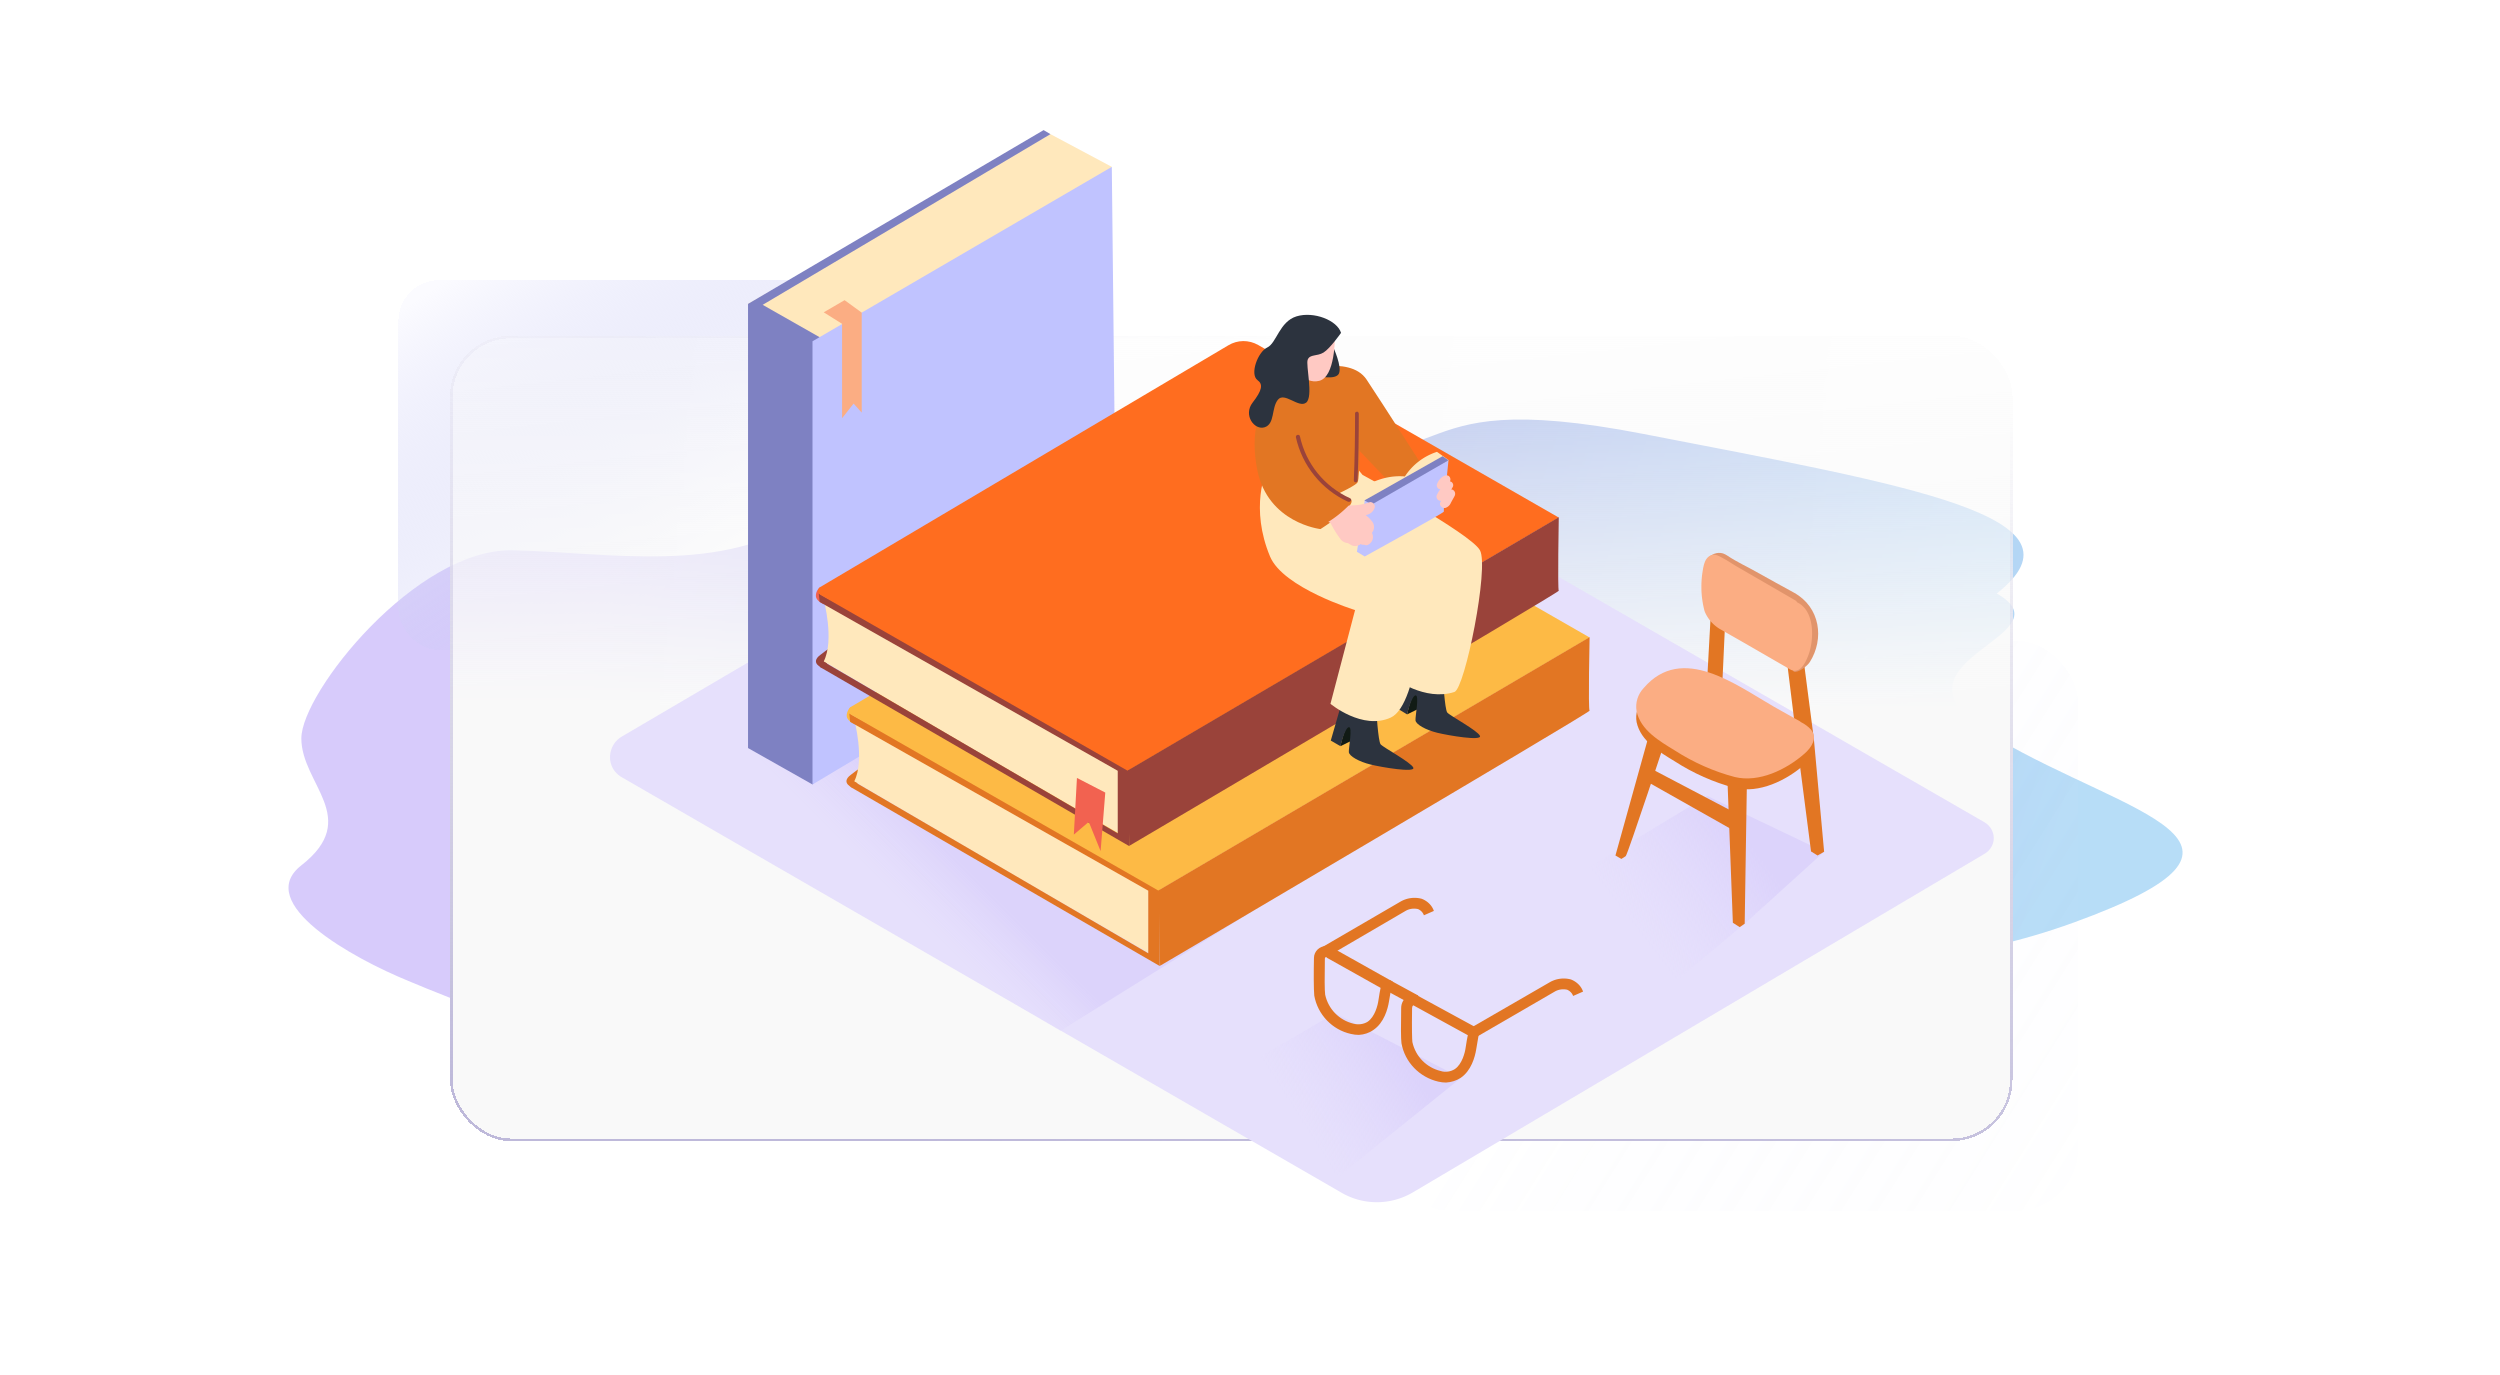 <svg fill="none" height="528" width="960" xmlns="http://www.w3.org/2000/svg"><g clip-path="url(#a)"><g clip-path="url(#b)"><g opacity=".6" filter="url(#c)"><path d="M115.718 332.294c-18.552 14.498 19.711 35.65 41.161 44.413 15.846 6.722 53.8 21.543 78.845 27.057 31.305 6.891 123.484-10.976 166.964-7.403 43.48 3.574 170.442 43.137 213.923 0 43.48-43.136 93.917-10.975 179.718-42.115 85.801-31.141 20.871-41.095-29.566-70.704-50.437-29.609 29.566-38.678 0-55.644 37.682-29.609-33.045-41.35-135.659-61.26-102.613-19.909-63.856 21.952-149.657.001-85.801-21.952-137.892 8.933-170.937 31.65-33.045 22.717-76.526 13.783-113.629 13.018-37.103-.766-81.163 54.623-81.163 72.235 0 17.612 23.189 30.629 0 48.752Z" fill="url(#d)"></path></g><path d="m506.893 251.116 2.735 3.632-3.62 2.744-2.734-3.631zM648.619 456l2.735 3.632-3.62 2.744-2.734-3.631zM446.619 486l2.735 3.632-3.62 2.744-2.734-3.631zM578.617 329l2.735 3.632-3.62 2.744-2.734-3.631zM536.619 382l2.735 3.632-3.62 2.744-2.734-3.631zM461.619 412l2.735 3.632-3.62 2.744-2.734-3.631zM689.646 147.379l2.735 3.632-3.62 2.744-2.734-3.631zM747.312 147.379l2.735 3.632-3.62 2.744-2.734-3.631zM762.861 83l2.735 3.632-3.62 2.744-2.734-3.631zM814.695 206.555l2.735 3.632-3.62 2.744-2.734-3.631zM824.619 274l2.735 3.632-3.62 2.744-2.734-3.631zM801.619 251l2.735 3.632-3.62 2.744-2.734-3.631zM869.619 355l2.735 3.632-3.62 2.744-2.734-3.631zM859.619 410l2.735 3.632-3.62 2.744-2.734-3.631zM691.619 326l2.735 3.632-3.62 2.744-2.734-3.631zM715.619 368l2.735 3.632-3.62 2.744-2.734-3.631zM729.619 373l2.735 3.632-3.62 2.744-2.734-3.631zM569.619 467l2.735 3.632-3.62 2.744-2.734-3.631zM410.715 281.338l2.735 3.632-3.62 2.744-2.734-3.631zM474.617 333l2.735 3.632-3.62 2.744-2.734-3.631zM433.619 352l2.735 3.632-3.62 2.744-2.734-3.631zM374.617 324l2.735 3.632-3.62 2.744-2.734-3.631zM305.619 406l2.735 3.632-3.62 2.744-2.734-3.631zM252.619 311.253l2.735 3.632-3.62 2.744-2.734-3.631zM253.617 395l2.735 3.632-3.62 2.744-2.734-3.631zM315.619 349l2.735 3.632-3.62 2.744-2.734-3.631zM498.832 183.794l2.735 3.632-3.62 2.744-2.734-3.631zM480.689 290.442l2.735 3.632-3.62 2.744-2.734-3.631z" fill-opacity=".4" fill="#fff"></path><g filter="url(#e)"><rect shape-rendering="crispEdges" rx="24" fill="url(#f)" y="242" x="533" height="219" width="265"></rect></g><g filter="url(#g)"><rect shape-rendering="crispEdges" rx="15.562" fill="url(#h)" y="105" x="153" height="142" width="171.826"></rect></g></g><g filter="url(#i)"><rect shape-rendering="crispEdges" rx="23.392" fill="url(#j)" y="125.022" x="172.805" height="309.251" width="600"></rect><rect shape-rendering="crispEdges" rx="22.904" stroke-width=".975" stroke="url(#k)" y="125.51" x="173.292" height="308.276" width="599.025"></rect><path d="m238.806 294.59 276.396 159.546c8.491 4.904 18.897 4.784 27.269-.12l219.705-130.124c3.349-2.034 4.425-6.22 2.392-9.568a7.608 7.608 0 0 0-2.392-2.392c-48.917-28.226-254.748-146.869-288.117-165.766-2.87-1.674-6.338-1.674-9.089 0L238.806 278.922c-4.305 2.512-5.86 8.133-3.349 12.438.838 1.316 2.034 2.512 3.349 3.23Z" fill="#E6E0FC"></path><path d="m512.571 385.13-56.212 33.009s8.014 6.22 40.186 25.356l13.395 7.654 51.069-41.142" fill="url(#l)"></path><path d="m655.614 301.769-79.055 47.6s23.68 13.515 55.853 32.651l37.554-31.215 30.498-27.628" fill="url(#m)"></path><path d="M323.606 261.702 253.4 300.931s121.753 71.88 153.806 91.016l72.358-45.09" fill="url(#n)"></path><path d="m403.376 47.616 23.561 12.558-64.225 60.518-56.691 17.701-18.777-25.595" fill="#FFE8BC"></path><path d="m314.752 125.597-21.887-12.439 110.511-65.54-2.631-1.556L287.244 112.8v170.55l24.757 13.993 9.449-9.807" fill="#7E81C2"></path><path d="M426.936 60.175 312 127.15v170.191l116.73-69.727-1.794-167.44Z" fill="#C0C3FF"></path><path d="m316.307 116.029 7.056 4.425v36.239l4.425-5.622 3.11 3.469v-38.392l-6.578-4.784-8.013 4.665Z" fill="#FBAD83"></path><path d="m634.202 291.362 30.738 16.146.837 7.535-32.412-18.299" fill="#E27623"></path><path d="m633.008 279.044-12.678 45.568 2.273 1.316c.598-.359 1.196-.718 1.674-1.077.718-.478 16.385-47.959 16.385-47.959M662.068 270.073l8.731 26.91-.838 53.82-1.913 1.316-2.631-1.675-2.034-53.58-7.774-26.791M656.805 234.313l-1.196 21.768 5.741 2.99 1.077-23.442M692.689 250.341l3.827 29.421 3.947 43.415-2.512 1.435-2.511-1.554-5.502-42.578-3.708-30.139" fill="#E27623"></path><path d="M688.862 254.048c1.554.478 5.023-2.034 6.099-3.708 5.621-8.85 4.067-21.05-6.099-26.671-4.545-2.511-9.21-5.023-13.635-7.535-3.947-2.272-8.252-4.186-11.96-6.697-.478-.359-1.076-.598-1.674-.837-2.153-.598-4.425.239-5.861 2.033" fill="#E1946B"></path><path d="M689.222 253.689c2.751-.12 4.306-3.708 5.143-5.86 2.272-5.861 2.631-16.984-4.067-20.332-.239-.12-.478-.359-.478-.598l-12.797-7.416-9.927-5.74c-1.674-.957-3.349-2.153-5.143-3.11-1.794-.957-3.468-2.153-5.382-1.076-1.913 1.076-2.392 3.588-2.751 5.86a36.714 36.714 0 0 0 .718 15.309c1.196 3.109 3.588 5.741 6.578 7.295l9.209 5.263 16.983 9.807c.24.12.598.359.838.359.598.239.837.239 1.076.239Z" fill="#FBAD83"></path><path d="m691.132 277.25.479.359c1.435.718 2.75 1.674 3.827 2.87 2.631 3.23.119 6.937-2.512 9.21-6.937 6.099-17.461 11.242-26.79 8.97-8.133-2.153-15.907-5.622-22.963-10.166-5.861-3.588-13.156-7.774-14.711-15.07-.598-3.229.478-6.578 2.751-8.97 14.71-17.103 35.521-1.076 50.112 7.296l9.807 5.501Z" fill="#E27623"></path><path d="m691.132 273.065.479.358c1.435.718 2.75 1.675 3.827 2.871 2.631 3.229.119 6.937-2.512 9.209-6.937 6.1-17.461 11.242-26.79 8.97-8.133-2.153-15.907-5.621-22.963-10.166-5.861-3.588-13.156-7.774-14.711-15.07-.598-3.229.478-6.578 2.751-8.97 14.71-17.102 35.521-1.076 50.112 7.296l9.807 5.502Z" fill="#FBAD83"></path><path d="M328.028 298.778c-.598 0-5.501-2.033-1.315-5.143 2.75-2.153 5.621-4.186 8.73-5.98" fill="#E27623"></path><path d="M326.833 267.562a4.245 4.245 0 0 0-1.674 2.991c-.239 2.033 1.914 2.989 2.751 3.468" fill="#FDBA45"></path><path d="M316.311 252.731c-.598 0-5.501-2.033-1.315-5.143 2.751-2.152 5.621-4.186 8.731-5.98" fill="#9A433A"></path><path d="M314.994 221.516a4.24 4.24 0 0 0-1.675 2.99c-.239 2.033 1.914 2.99 2.751 3.468" fill="#F26250"></path><path d="M328.029 272.466s4.186 15.428 0 23.681l56.81 33.368 56.212 32.531v-24.039" fill="#FFE8BC"></path><path d="m326.117 270.073.359 3.229 114.457 64.824v24.039l-114.337-66.737v2.871l118.762 68.77v-32.771l-119.241-64.225Z" fill="#E27623"></path><path d="m326.836 270.552 118.046 67.574 165.526-97.235-115.534-66.259c-3.588-2.033-7.893-2.033-11.481.12l-156.676 92.81c-.837.478-1.077 1.554-.598 2.392.239.239.478.358.717.598Z" fill="#FDBA45"></path><path d="M445.477 366.95s165.526-97.474 164.928-97.952c-.598-.478 0-28.226 0-28.226l-165.526 97.235.598 28.943Z" fill="#E27623"></path><path d="M316.309 226.419s4.186 15.428 0 23.681l56.81 33.368 56.212 32.531V291.96" fill="#FFE8BC"></path><path d="m314.395 224.028.358 3.23 114.458 64.823v24.039l-114.338-66.736v2.87l118.763 68.77v-32.77l-119.241-64.226Z" fill="#9A433A"></path><path d="m314.994 224.506 118.045 67.574 165.527-97.235-115.414-66.259c-3.588-2.033-7.894-2.033-11.482.12l-156.676 92.81c-.837.478-1.076 1.554-.598 2.392.12.239.359.358.598.598Z" fill="#FF6D1F"></path><path d="M433.637 320.904s165.407-97.474 164.928-97.953c-.478-.478 0-28.225 0-28.225L433.039 291.96l.598 28.944Z" fill="#9A433A"></path><path d="m413.546 294.83-1.196 21.767 5.74-4.903 4.545 11.242 1.794-22.485-10.883-5.621Z" fill="#F26250"></path><path d="M521.781 393.501c-.956 0-2.033-.12-2.99-.359-7.176-1.555-12.797-7.415-14.112-14.711-.24-2.392-.24-9.209-.12-14.471 0-2.512 2.153-4.665 4.784-4.545.718 0 1.435.239 2.033.478l23.442 13.156-.359 1.555s-.359 1.316-1.076 5.98c-.479 2.99-1.914 8.253-5.98 11.003-1.675 1.196-3.588 1.794-5.622 1.914Zm-12.558-29.9c-.119 0-.239 0-.239.12-.119.119-.239.239-.239.478-.12 7.296-.12 12.199.12 13.874 1.196 5.501 5.382 9.807 10.883 11.122 1.794.479 3.827.24 5.382-.717 2.871-1.914 3.947-6.459 4.186-8.253.359-2.272.598-3.827.837-4.784l-20.69-11.601c-.12-.239-.12-.239-.24-.239ZM555.27 411.799c-.957 0-2.033-.12-2.99-.359-7.176-1.674-12.797-7.415-14.113-14.711-.239-1.913-.239-6.339-.12-13.515 0-1.913.957-3.588 2.512-4.664 1.196-.718 2.631-.837 3.827-.12l23.92 13.037-.359 1.555s-.358 1.315-1.076 5.98c-.478 2.99-1.914 8.252-5.98 11.003-1.674 1.076-3.588 1.674-5.621 1.794Zm-12.558-29.661c-.359.239-.479.718-.479 1.076-.119 8.612 0 11.841.12 13.037 1.196 5.501 5.382 9.807 10.884 11.123 1.794.598 3.827.239 5.382-.718 2.87-1.914 3.946-6.458 4.186-8.252.358-2.273.598-3.828.837-4.784l-20.93-11.482Z" fill="#E27623"></path><path d="m567.109 394.218-2.033-3.588 30.02-17.342a10.769 10.769 0 0 1 8.133-1.077c2.152.838 3.946 2.512 4.664 4.665l-3.827 1.674c-.359-1.076-1.196-1.913-2.273-2.392-1.674-.359-3.348-.119-4.784.718l-29.9 17.342ZM509.82 363.361l-2.033-3.588 30.02-17.462a10.764 10.764 0 0 1 8.133-1.076c2.152.837 3.946 2.511 4.664 4.664l-3.827 1.675c-.359-1.077-1.196-1.914-2.273-2.392-1.674-.359-3.349-.12-4.784.717l-29.9 17.462ZM533.596 372.395l-2 3.677 11.031 6.002 2-3.677-11.031-6.002Z" fill="#E27623"></path><path d="m514.725 282.631 5.621-2.751s.478-4.904-1.555-5.98c-2.033-1.076-4.066 8.731-4.066 8.731Z" fill="#111B15"></path><path d="M528.477 268.516s.718 12.199 1.675 13.395c.956 1.196 11.72 6.937 12.558 8.97.837 2.033-11.96-.119-16.386-1.196-4.425-1.076-8.252-3.229-8.372-4.784-.119-1.555 1.555-9.807 0-9.568-1.554.239-3.229 7.296-3.229 7.296l-3.707-2.153 8.252-28.584" fill="#2C333E"></path><path d="m540.316 270.432 5.622-2.751s.478-4.904-1.555-5.98c-2.033-1.077-4.067 8.731-4.067 8.731Z" fill="#111B15"></path><path d="M554.073 256.317s.718 12.199 1.674 13.395c.957 1.196 11.721 6.937 12.558 8.97.838 2.034-11.96-.119-16.385-1.196-4.425-1.076-8.252-3.229-8.372-4.784-.119-1.554 1.555-9.807 0-9.568-1.555.24-3.229 7.296-3.229 7.296l-3.708-2.272 8.253-28.585" fill="#2C333E"></path><path d="M512.09 164.943c-1.913 1.914-6.578 28.465-3.588 41.143 2.99 12.677 34.086 18.059 34.086 18.059l-7.295 32.412s11.84 8.97 23.202 5.262c4.067-1.315 13.395-47.959 9.807-54.418-3.588-6.458-45.089-28.943-45.089-28.943" fill="#FFE8BC"></path><path d="M487.695 174.631c-2.033 1.913-7.654 16.863 0 35.162 5.023 12.08 32.651 20.571 32.651 20.571l-9.448 36s12.319 10.286 23.202 5.262c10.884-5.023 13.874-49.155 10.286-55.614-3.588-6.458-39.468-29.302-39.468-29.302" fill="#FFE8BC"></path><path d="M497.501 138.991s-20.452 8.491-14.711 37.554c4.066 20.452 24.279 22.724 24.279 22.724s13.275-8.372 11.84-11.123l-18.06-9.448 20.452-10.286 14.711 15.429 10.525-8.253s-15.19-23.8-21.768-33.727c-6.578-9.927-27.268-2.87-27.268-2.87Z" fill="#E27623"></path><path d="m524.051 188.266-3.588-2.87s8.013-7.296 19.016-6.339a23.207 23.207 0 0 1 12.319-9.449l4.545 3.23" fill="#FFE8BC"></path><path d="M524.051 188.266 521.061 208l2.99 1.794s30.617-16.863 30.378-17.222c-.239-.359 1.794-19.734 1.794-19.734" fill="#C0C3FF"></path><path d="m553.951 171.283-30.019 16.983 2.87 1.555 29.422-16.983-2.273-1.555Z" fill="#7E81C2"></path><path d="M527.879 191.017c.239-.837-.359-1.794-1.196-2.033a1.026 1.026 0 0 0-.837 0c-2.392.837-4.784 1.196-7.296 1.196-.239 0-.478 0-.717.12-2.392 2.392-4.904 4.425-7.774 6.219l.837.359a41.32 41.32 0 0 0 3.827 6.219c.718.957 1.674 1.435 2.87 1.555.359.239.838.478 1.196.717 1.196.718 2.751.479 3.708-.358.359.239.837.358 1.316.239.598.359 1.315.239 1.794-.12a3.304 3.304 0 0 0 1.196-4.425c1.076-1.196 1.076-3.11.119-4.306a12.5 12.5 0 0 0-2.511-2.511c1.674-.239 2.99-1.316 3.468-2.871ZM557.299 184.08c.12-.24.359-.598.479-.838.478-.717.239-1.555-.359-2.033-.12-.12-.239-.119-.359-.119l-.239-.24c.359-.717 0-1.674-.598-2.033a1.776 1.776 0 0 0-1.555 0c-.119 0-.239.12-.359.12-1.196.717-2.033 1.794-2.511 3.109-.239.718.119 1.436.717 1.794.24.12.359.12.598.12-.598.717-1.076 1.555-1.435 2.392a1.64 1.64 0 0 0 1.196 2.033c.239 0 .479.12.598 0l-.239.359c-.957 1.196.598 2.751 1.794 2.392.837-.239 1.674-.957 2.033-1.794.479-.957 1.077-1.914 1.555-2.87.359-.838.12-1.795-.718-2.273-.239-.12-.358-.119-.598-.119Z" fill="#FFC9C3"></path><path d="M521.901 160.877s.478 18.418-.598 20.452c-1.077 2.033-20.572 10.285-20.572 10.285l-11.96-15.189 33.13-15.548Z" fill="#E27623"></path><path d="M511.974 129.423s3.468 7.535 2.152 10.166c-1.315 2.631-8.491.837-8.491.837" fill="#2C333E"></path><path d="M512.57 125.596s.239 15.189-5.98 16.744c-6.219 1.555-9.568-5.98-9.568-5.98s-1.315-10.286.718-12.438c2.033-2.034 11.601-2.632 14.83 1.674Z" fill="#FFC9C3"></path><path d="M514.962 123.921s-4.186 5.98-6.697 7.535c-2.512 1.554-5.263.598-6.1 2.75-.837 2.034 2.273 14.233-.598 16.505-2.87 2.273-8.372-4.305-10.883-1.076-2.512 3.229-1.077 9.209-5.024 10.525-3.946 1.315-8.372-4.665-4.664-9.449s4.066-7.056 1.914-8.611c-3.11-2.272.119-10.884 3.707-12.558 3.588-1.674 4.665-9.927 11.243-11.96 6.697-2.033 15.667 1.555 17.102 6.339Z" fill="#2C333E"></path><path d="M520.344 155.018c0 8.491-.12 16.983-.479 25.594 0 .359.359.718.718.718s.717-.359.717-.718c.359-8.491.479-16.983.479-25.594 0-.359-.239-.837-.598-.837s-.837.239-.837.598v.239ZM518.429 187.428c-9.807-4.425-16.983-13.276-19.256-23.801-.239-.956-1.674-.598-1.555.359 2.392 10.884 9.808 20.093 19.974 24.757 1.076.359 1.794-.837.837-1.315Z" fill="#9A433A"></path></g></g><defs><linearGradient gradientUnits="userSpaceOnUse" y2="534.201" y1="244.277" x2="862.782" x1="-6.528" id="d"><stop stop-color="#BCA9F9" offset=".239"></stop><stop stop-color="#637ADA" offset=".506"></stop><stop stop-color="#87C6F2" offset=".851"></stop></linearGradient><linearGradient gradientUnits="userSpaceOnUse" y2="461" y1="333.5" x2="825" x1="622" id="f"><stop stop-opacity=".08" stop-color="#FBFBFF"></stop><stop stop-opacity="0" stop-color="#BCBEF2" offset="1"></stop></linearGradient><linearGradient gradientUnits="userSpaceOnUse" y2="202" y1="79.5" x2="290" x1="210.5" id="h"><stop stop-color="#FBFBFF"></stop><stop stop-opacity="0" stop-color="#BCBEF2" offset="1"></stop></linearGradient><linearGradient gradientUnits="userSpaceOnUse" y2="71.704" y1="293.553" x2="472.864" x1="472.277" id="j"><stop stop-color="#F9F9F9" offset=".117"></stop><stop stop-opacity="0" stop-color="#F9F9F9" offset="1"></stop></linearGradient><linearGradient gradientUnits="userSpaceOnUse" y2="125" y1="445.5" x2="498" x1="465" id="k"><stop stop-color="#BEB9DA"></stop><stop stop-opacity="0" stop-color="#BEB9DA" offset="1"></stop></linearGradient><linearGradient gradientUnits="userSpaceOnUse" y2="401.569" y1="426.592" x2="538.785" x1="499.691" id="l"><stop stop-opacity="0" stop-color="#E1D9FC"></stop><stop stop-color="#DCD3FB" offset="1"></stop></linearGradient><linearGradient gradientUnits="userSpaceOnUse" y2="319.068" y1="352.169" x2="670.898" x1="627.863" id="m"><stop stop-opacity="0" stop-color="#E1D9FC"></stop><stop stop-color="#DCD3FB" offset="1"></stop></linearGradient><linearGradient gradientUnits="userSpaceOnUse" y2="324.572" y1="343.5" x2="365.974" x1="347.047" id="n"><stop stop-opacity="0" stop-color="#E1D9FC"></stop><stop stop-color="#DCD3FB" offset="1"></stop></linearGradient><filter filterUnits="userSpaceOnUse" color-interpolation-filters="sRGB" y="79.578" x="31.247" height="416.317" width="886.408" id="c"><feFlood result="BackgroundImageFix" flood-opacity="0"></feFlood><feBlend result="shape" in2="BackgroundImageFix" in="SourceGraphic"></feBlend><feGaussianBlur stdDeviation="39.771" result="effect1_foregroundBlur_6309_23873"></feGaussianBlur></filter><filter filterUnits="userSpaceOnUse" color-interpolation-filters="sRGB" y="231" x="518" height="249" width="295" id="e"><feFlood result="BackgroundImageFix" flood-opacity="0"></feFlood><feColorMatrix values="0 0 0 0 0 0 0 0 0 0 0 0 0 0 0 0 0 0 127 0" result="hardAlpha" in="SourceAlpha"></feColorMatrix><feOffset dy="4"></feOffset><feGaussianBlur stdDeviation="7.5"></feGaussianBlur><feComposite operator="out" in2="hardAlpha"></feComposite><feColorMatrix values="0 0 0 0 0.678 0 0 0 0 0.757 0 0 0 0 0.968 0 0 0 0.8 0"></feColorMatrix><feBlend result="effect1_dropShadow_6309_23873" in2="BackgroundImageFix"></feBlend><feBlend result="shape" in2="effect1_dropShadow_6309_23873" in="SourceGraphic"></feBlend></filter><filter filterUnits="userSpaceOnUse" color-interpolation-filters="sRGB" y="97.868" x="143.274" height="161.452" width="191.278" id="g"><feFlood result="BackgroundImageFix" flood-opacity="0"></feFlood><feColorMatrix values="0 0 0 0 0 0 0 0 0 0 0 0 0 0 0 0 0 0 127 0" result="hardAlpha" in="SourceAlpha"></feColorMatrix><feOffset dy="2.594"></feOffset><feGaussianBlur stdDeviation="4.863"></feGaussianBlur><feComposite operator="out" in2="hardAlpha"></feComposite><feColorMatrix values="0 0 0 0 0.678 0 0 0 0 0.757 0 0 0 0 0.968 0 0 0 0.8 0"></feColorMatrix><feBlend result="effect1_dropShadow_6309_23873" in2="BackgroundImageFix"></feBlend><feBlend result="shape" in2="effect1_dropShadow_6309_23873" in="SourceGraphic"></feBlend></filter><filter filterUnits="userSpaceOnUse" color-interpolation-filters="sRGB" y="-29.721" x="158.185" height="627.239" width="647.435" id="i"><feFlood result="BackgroundImageFix" flood-opacity="0"></feFlood><feColorMatrix values="0 0 0 0 0 0 0 0 0 0 0 0 0 0 0 0 0 0 127 0" result="hardAlpha" in="SourceAlpha"></feColorMatrix><feOffset dy="3.899"></feOffset><feGaussianBlur stdDeviation="7.31"></feGaussianBlur><feComposite operator="out" in2="hardAlpha"></feComposite><feColorMatrix values="0 0 0 0 0.678 0 0 0 0 0.757 0 0 0 0 0.969 0 0 0 0.3 0"></feColorMatrix><feBlend result="effect1_dropShadow_6309_23873" in2="BackgroundImageFix"></feBlend><feBlend result="shape" in2="effect1_dropShadow_6309_23873" in="SourceGraphic"></feBlend></filter><clipPath id="a"><path d="M0 0h960v528H0z" fill="#fff"></path></clipPath><clipPath id="b"><path d="M48 70h850.016v436.148H48z" fill="#fff"></path></clipPath></defs></svg>